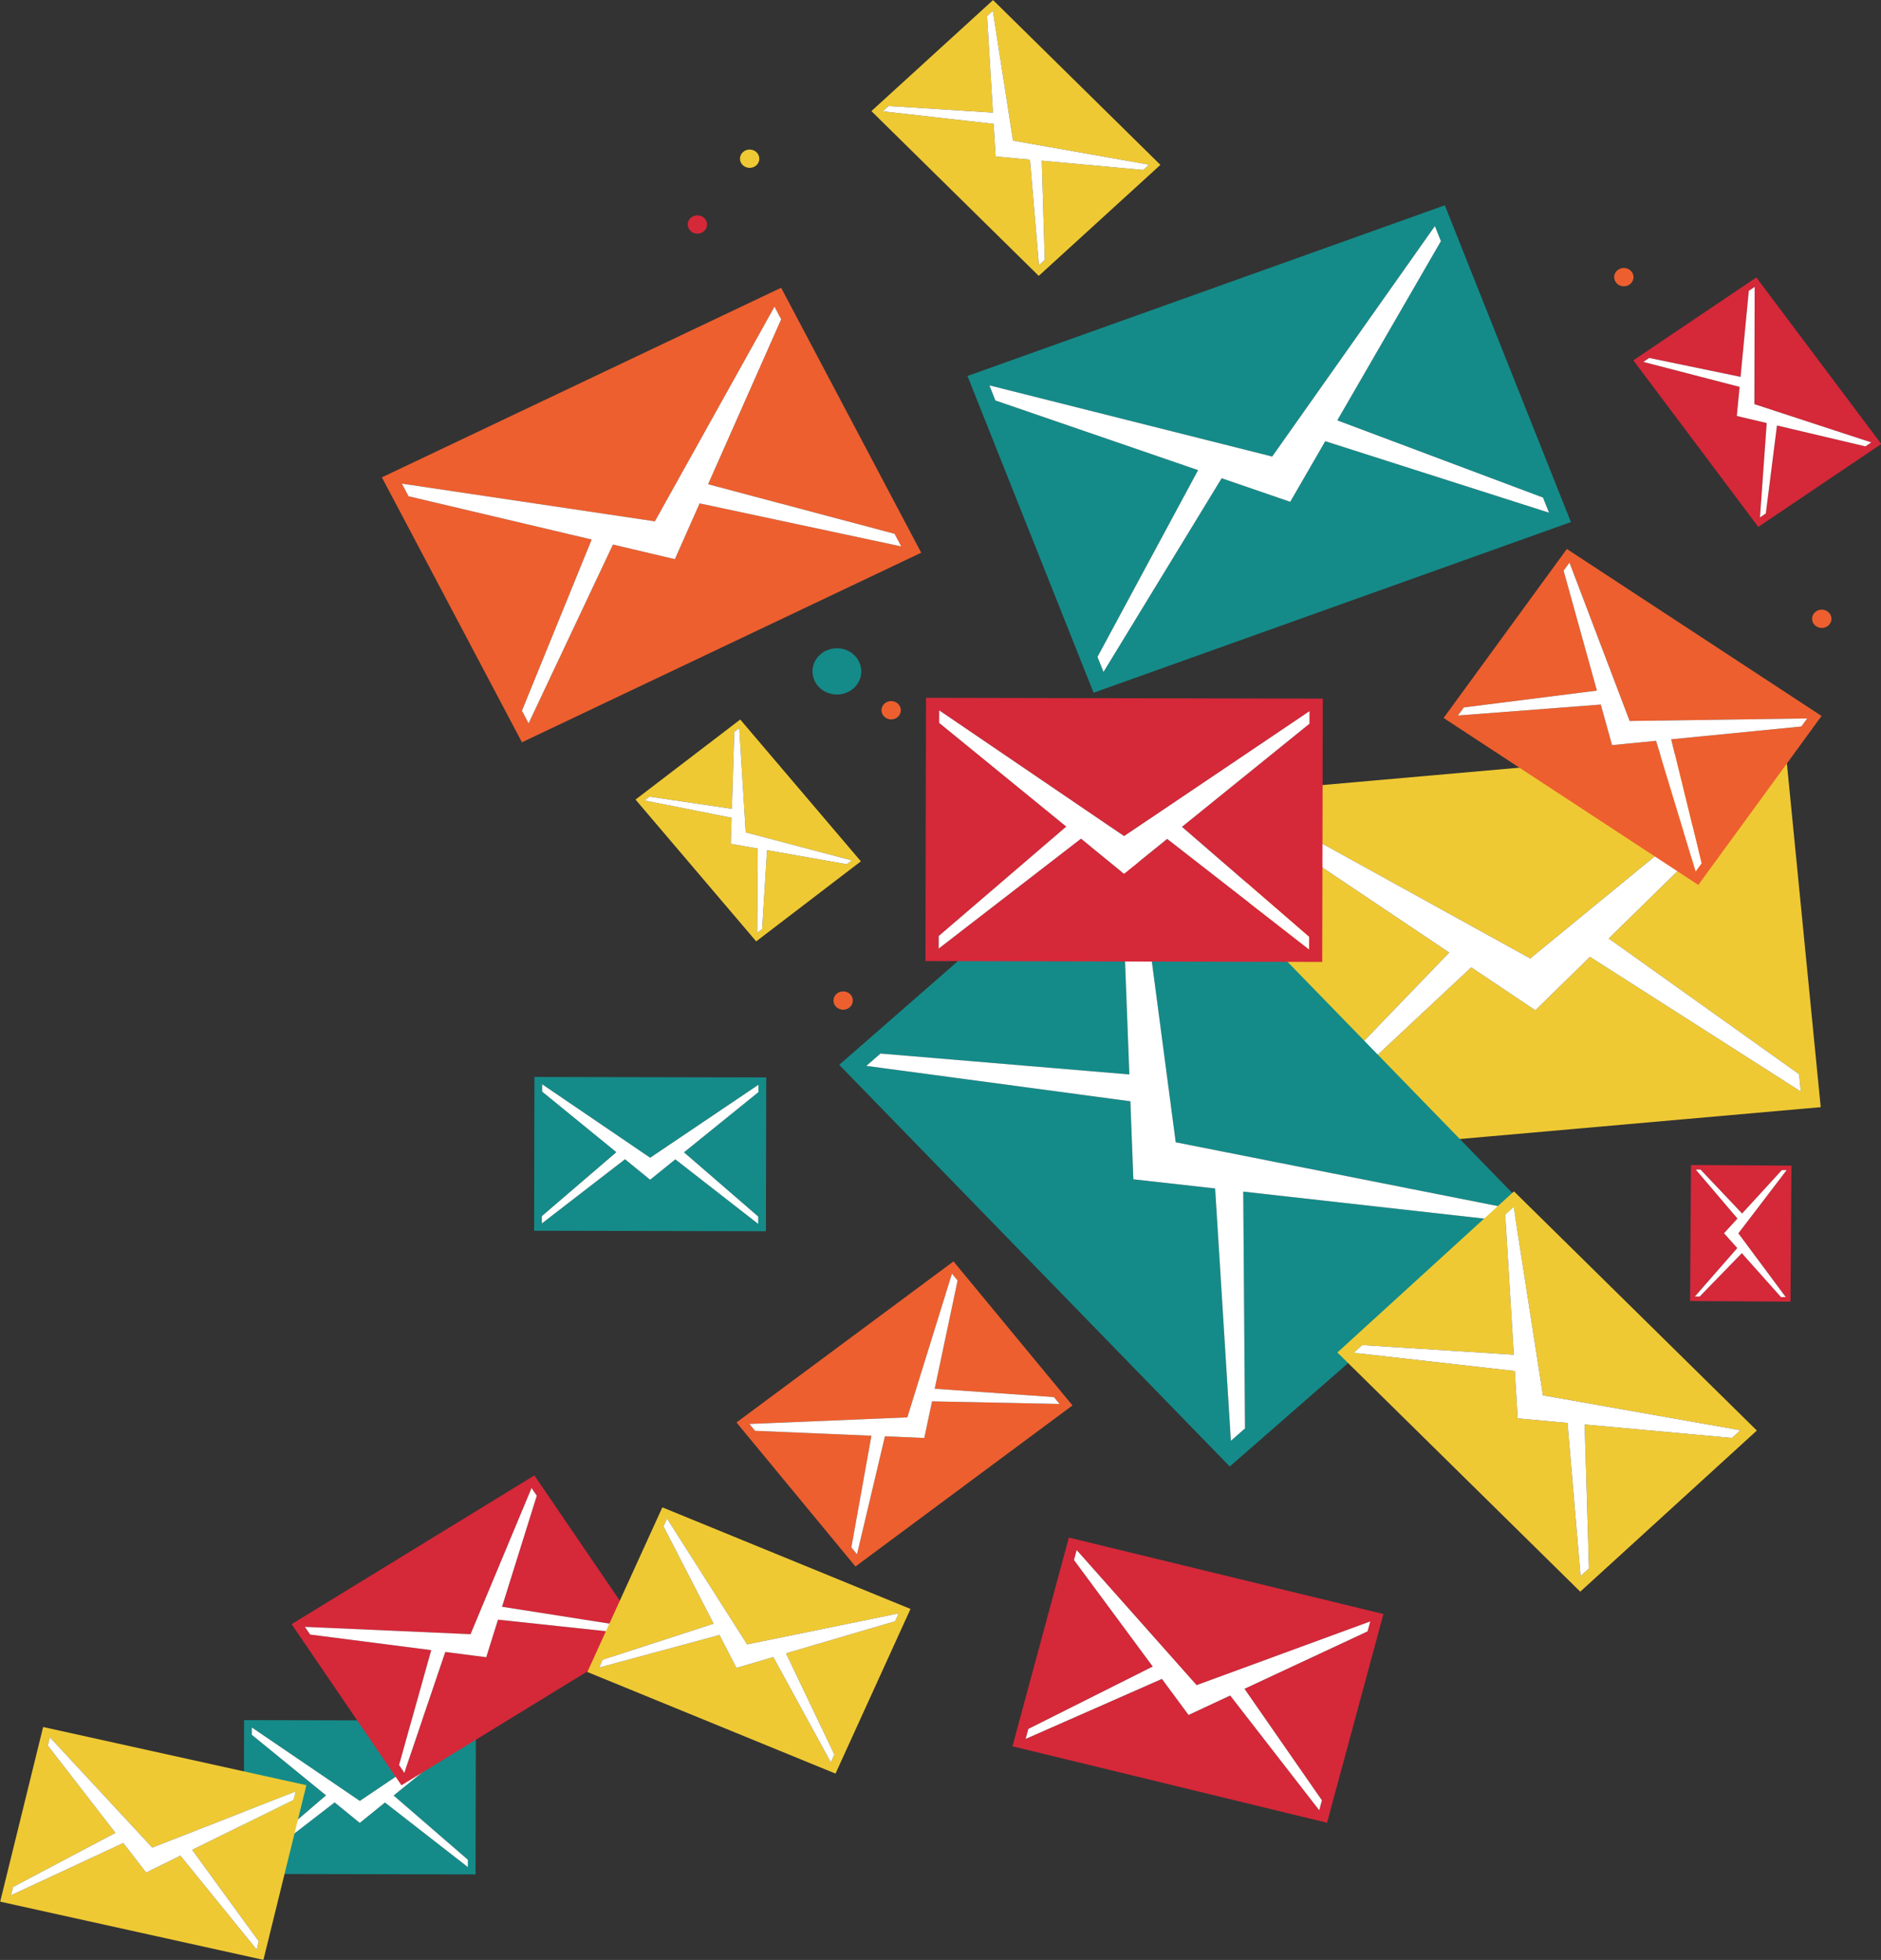 <?xml version="1.0" encoding="UTF-8"?><svg xmlns="http://www.w3.org/2000/svg" xmlns:xlink="http://www.w3.org/1999/xlink" height="471.7" preserveAspectRatio="xMidYMid meet" version="1.0" viewBox="24.5 14.5 452.7 471.7" width="452.7" zoomAndPan="magnify"><rect x="24.5" y="14.5" width="452.7" height="471.7" fill="#333333" stroke="none"/><g><g id="change1_1"><path d="M 450.527 202.32 L 411.672 240.363 L 457.488 273.031 L 457.895 277.191 L 407.156 244.785 L 394.012 257.652 L 378.586 247.309 L 335.043 288.031 L 334.633 283.871 L 373.277 243.75 L 327.672 213.164 L 327.262 209.004 L 392.785 245.176 L 450.113 198.164 Z M 322.465 205.23 L 331.062 292.574 L 462.691 280.961 L 454.094 193.617 L 322.465 205.23" fill="#efc933"/></g><g id="change2_1"><path d="M 450.527 202.32 L 411.672 240.363 L 457.488 273.031 L 457.895 277.191 L 407.156 244.785 L 394.012 257.652 L 378.586 247.309 L 335.043 288.031 L 334.633 283.871 L 373.277 243.75 L 327.672 213.164 L 327.262 209.004 L 392.785 245.176 L 450.113 198.164 L 450.527 202.32" fill="#fff"/></g><g id="change3_1"><path d="M 458.027 189.344 L 426.703 192.43 L 434.012 222.27 L 432.602 224.203 L 423.062 192.789 L 412.469 193.832 L 409.758 184.066 L 375.387 186.699 L 376.801 184.762 L 408.824 180.707 L 400.812 151.84 L 402.227 149.902 L 416.707 188.023 L 459.441 187.406 Z M 401.594 146.625 L 371.93 187.297 L 433.23 227.48 L 462.895 186.812 L 401.594 146.625" fill="#ed5f2f"/></g><g id="change2_2"><path d="M 458.027 189.344 L 426.703 192.43 L 434.012 222.27 L 432.602 224.203 L 423.062 192.789 L 412.469 193.832 L 409.758 184.066 L 375.387 186.699 L 376.801 184.762 L 408.824 180.707 L 400.812 151.84 L 402.227 149.902 L 416.707 188.023 L 459.441 187.406 L 458.027 189.344" fill="#fff"/></g><g id="change3_2"><path d="M 212.504 91.348 L 194.918 131.039 L 239.793 142.969 L 241.398 146.004 L 192.875 135.652 L 186.926 149.078 L 172.02 145.559 L 151.719 188.59 L 150.113 185.555 L 166.895 144.348 L 122.82 133.934 L 121.219 130.898 L 182.109 139.969 L 210.898 88.309 Z M 116.406 129.383 L 150.117 193.148 L 246.207 147.52 L 212.496 83.754 L 116.406 129.383" fill="#ed5f2f"/></g><g id="change2_3"><path d="M 212.504 91.348 L 194.918 131.039 L 239.793 142.969 L 241.398 146.004 L 192.875 135.652 L 186.926 149.078 L 172.02 145.559 L 151.719 188.59 L 150.113 185.555 L 166.895 144.348 L 122.82 133.934 L 121.219 130.898 L 182.109 139.969 L 210.898 88.309 L 212.504 91.348" fill="#fff"/></g><g id="change4_1"><path d="M 207.047 277.324 L 189.113 291.832 L 206.98 307.293 L 206.977 309.059 L 187.031 293.52 L 180.965 298.426 L 174.922 293.492 L 154.906 308.945 L 154.91 307.184 L 172.844 291.797 L 154.977 277.215 L 154.98 275.453 L 180.977 293.137 L 207.051 275.562 Z M 153.125 273.688 L 153.047 310.703 L 208.832 310.824 L 208.91 273.805 L 153.125 273.688" fill="#148b89"/></g><g id="change2_4"><path d="M 207.047 277.324 L 189.113 291.832 L 206.98 307.293 L 206.977 309.059 L 187.031 293.52 L 180.965 298.426 L 174.922 293.492 L 154.906 308.945 L 154.91 307.184 L 172.844 291.797 L 154.977 277.215 L 154.98 275.453 L 180.977 293.137 L 207.051 275.562 L 207.047 277.324" fill="#fff"/></g><g id="change4_2"><path d="M 381.91 307.805 L 323.715 301.285 L 324.133 358.281 L 320.734 361.254 L 316.945 300.527 L 297.262 298.324 L 296.547 279.547 L 233.008 271.027 L 236.406 268.059 L 296.301 273.09 L 294.184 217.578 L 297.582 214.609 L 307.461 289.414 L 385.309 304.836 Z M 297.848 208.418 L 226.477 270.773 L 320.469 367.445 L 391.84 305.09 L 297.848 208.418" fill="#148b89"/></g><g id="change2_5"><path d="M 381.91 307.805 L 323.715 301.285 L 324.133 358.281 L 320.734 361.254 L 316.945 300.527 L 297.262 298.324 L 296.547 279.547 L 233.008 271.027 L 236.406 268.059 L 296.301 273.09 L 294.184 217.578 L 297.582 214.609 L 307.461 289.414 L 385.309 304.836 L 381.91 307.805" fill="#fff"/></g><g id="change4_3"><path d="M 371.281 72.539 L 346.348 115.668 L 395.852 134.254 L 397.297 137.887 L 343.449 120.684 L 335.016 135.27 L 318.516 129.598 L 290.078 176.223 L 288.633 172.594 L 312.844 127.648 L 264.062 110.879 L 262.617 107.246 L 330.68 124.379 L 369.836 68.91 Z M 257.344 104.988 L 287.695 181.223 L 402.57 140.145 L 372.223 63.91 L 257.344 104.988" fill="#148b89"/></g><g id="change2_6"><path d="M 371.281 72.539 L 346.348 115.668 L 395.852 134.254 L 397.297 137.887 L 343.449 120.684 L 335.016 135.27 L 318.516 129.598 L 290.078 176.223 L 288.633 172.594 L 312.844 127.648 L 264.062 110.879 L 262.617 107.246 L 330.68 124.379 L 369.836 68.91 L 371.281 72.539" fill="#fff"/></g><g id="change1_2"><path d="M 228.32 222.496 L 209.105 219.113 L 207.922 238.09 L 206.723 239.008 L 206.871 218.719 L 200.371 217.574 L 200.57 211.312 L 179.621 207.152 L 180.82 206.234 L 200.637 209.156 L 201.219 190.641 L 202.418 189.723 L 203.973 214.824 L 229.52 221.578 Z M 202.652 187.668 L 177.453 206.934 L 206.492 241.062 L 231.688 221.797 L 202.652 187.668" fill="#efc933"/></g><g id="change2_7"><path d="M 228.32 222.496 L 209.105 219.113 L 207.922 238.09 L 206.723 239.008 L 206.871 218.719 L 200.371 217.574 L 200.57 211.312 L 179.621 207.152 L 180.82 206.234 L 200.637 209.156 L 201.219 190.641 L 202.418 189.723 L 203.973 214.824 L 229.52 221.578 L 228.32 222.496" fill="#fff"/></g><g id="change1_3"><path d="M 299.645 55.402 L 275.219 53.176 L 275.938 77.031 L 274.547 78.305 L 272.379 52.914 L 264.117 52.16 L 263.637 44.309 L 236.957 41.289 L 238.352 40.016 L 263.473 41.605 L 262.055 18.387 L 263.449 17.113 L 268.301 48.344 L 301.039 54.133 Z M 263.5 14.52 L 234.219 41.238 L 274.492 80.898 L 303.773 54.18 L 263.5 14.52" fill="#efc933"/></g><g id="change2_8"><path d="M 299.645 55.402 L 275.219 53.176 L 275.938 77.031 L 274.547 78.305 L 272.379 52.914 L 264.117 52.16 L 263.637 44.309 L 236.957 41.289 L 238.352 40.016 L 263.473 41.605 L 262.055 18.387 L 263.449 17.113 L 268.301 48.344 L 301.039 54.133 L 299.645 55.402" fill="#fff"/></g><g id="change1_4"><path d="M 441.324 360.566 L 405.875 357.332 L 406.922 391.957 L 404.895 393.805 L 401.754 356.957 L 389.762 355.859 L 389.066 344.461 L 350.344 340.078 L 352.367 338.23 L 388.824 340.543 L 386.77 306.84 L 388.793 304.992 L 395.836 350.32 L 443.348 358.719 Z M 388.867 301.227 L 346.367 340.004 L 404.82 397.566 L 447.32 358.789 L 388.867 301.227" fill="#efc933"/></g><g id="change2_9"><path d="M 441.324 360.566 L 405.875 357.332 L 406.922 391.957 L 404.895 393.805 L 401.754 356.957 L 389.762 355.859 L 389.066 344.461 L 350.344 340.078 L 352.367 338.23 L 388.824 340.543 L 386.77 306.84 L 388.793 304.992 L 395.836 350.32 L 443.348 358.719 L 441.324 360.566" fill="#fff"/></g><g id="change5_1"><path d="M 339.656 188.672 L 308.965 213.496 L 339.547 239.965 L 339.539 242.984 L 305.398 216.387 L 295.016 224.781 L 284.672 216.34 L 250.414 242.793 L 250.422 239.773 L 281.113 213.438 L 250.531 188.48 L 250.535 185.461 L 295.035 215.73 L 339.664 185.652 Z M 247.359 182.438 L 247.223 245.801 L 342.719 246.008 L 342.855 182.641 L 247.359 182.438" fill="#d52839"/></g><g id="change2_10"><path d="M 339.656 188.672 L 308.965 213.496 L 339.547 239.965 L 339.539 242.984 L 305.398 216.387 L 295.016 224.781 L 284.672 216.34 L 250.414 242.793 L 250.422 239.773 L 281.113 213.438 L 250.531 188.48 L 250.535 185.461 L 295.035 215.73 L 339.664 185.652 L 339.656 188.672" fill="#fff"/></g><g id="change5_2"><path d="M 353.637 407.117 L 324.012 420.949 L 342.645 447.785 L 342 450.176 L 320.566 422.559 L 310.551 427.238 L 304.137 418.566 L 271.34 433.004 L 271.984 430.609 L 301.93 415.586 L 282.977 389.945 L 283.621 387.551 L 312.488 420.062 L 354.281 404.727 Z M 281.742 384.547 L 268.168 434.781 L 343.879 453.184 L 357.453 402.949 L 281.742 384.547" fill="#d52839"/></g><g id="change2_11"><path d="M 353.637 407.117 L 324.012 420.949 L 342.645 447.785 L 342 450.176 L 320.566 422.559 L 310.551 427.238 L 304.137 418.566 L 271.34 433.004 L 271.984 430.609 L 301.93 415.586 L 282.977 389.945 L 283.621 387.551 L 312.488 420.062 L 354.281 404.727 L 353.637 407.117" fill="#fff"/></g><g id="change5_3"><path d="M 473.445 121.93 L 452.168 116.898 L 449.48 138.074 L 448.07 139.023 L 449.695 116.312 L 442.496 114.613 L 443.168 107.609 L 420.008 101.602 L 421.418 100.648 L 443.398 105.203 L 445.383 84.504 L 446.793 83.555 L 446.727 111.766 L 474.855 120.977 Z M 447.199 81.27 L 417.598 101.215 L 447.664 141.309 L 477.266 121.363 L 447.199 81.27" fill="#d52839"/></g><g id="change2_12"><path d="M 473.445 121.93 L 452.168 116.898 L 449.48 138.074 L 448.07 139.023 L 449.695 116.312 L 442.496 114.613 L 443.168 107.609 L 420.008 101.602 L 421.418 100.648 L 443.398 105.203 L 445.383 84.504 L 446.793 83.555 L 446.727 111.766 L 474.855 120.977 L 473.445 121.93" fill="#fff"/></g><g id="change5_4"><path d="M 453.129 326.668 L 443.703 316.102 L 433.559 326.543 L 432.406 326.535 L 442.609 314.875 L 439.418 311.301 L 442.656 307.77 L 432.617 295.98 L 433.77 295.984 L 443.77 306.555 L 453.34 296.109 L 454.488 296.117 L 442.875 311.324 L 454.281 326.676 Z M 455.648 295.031 L 431.473 294.879 L 431.25 327.617 L 455.426 327.773 L 455.648 295.031" fill="#d52839"/></g><g id="change2_13"><path d="M 453.129 326.668 L 443.703 316.102 L 433.559 326.543 L 432.406 326.535 L 442.609 314.875 L 439.418 311.301 L 442.656 307.77 L 432.617 295.98 L 433.77 295.984 L 443.77 306.555 L 453.34 296.109 L 454.488 296.117 L 442.875 311.324 L 454.281 326.676 L 453.129 326.668" fill="#fff"/></g><g id="change4_4"><path d="M 231.785 176.098 C 231.781 179.168 229.148 181.656 225.906 181.648 C 222.664 181.641 220.039 179.145 220.047 176.07 C 220.055 172.996 222.688 170.512 225.93 170.52 C 229.172 170.527 231.793 173.023 231.785 176.098" fill="#148b89"/></g><g id="change3_3"><path d="M 229.754 255.305 C 229.75 256.523 228.703 257.512 227.422 257.508 C 226.133 257.504 225.094 256.516 225.094 255.297 C 225.098 254.074 226.145 253.09 227.43 253.094 C 228.715 253.094 229.758 254.086 229.754 255.305" fill="#ed5f2f"/></g><g id="change3_4"><path d="M 465.273 163.434 C 465.273 164.652 464.227 165.637 462.941 165.633 C 461.656 165.633 460.613 164.641 460.617 163.422 C 460.617 162.203 461.664 161.219 462.949 161.219 C 464.234 161.223 465.277 162.215 465.273 163.434" fill="#ed5f2f"/></g><g id="change3_5"><path d="M 417.641 81.203 C 417.637 82.422 416.594 83.41 415.305 83.406 C 414.02 83.402 412.98 82.414 412.98 81.195 C 412.984 79.977 414.027 78.988 415.316 78.992 C 416.602 78.996 417.641 79.984 417.641 81.203" fill="#ed5f2f"/></g><g id="change3_6"><path d="M 241.305 185.441 C 241.305 186.66 240.258 187.648 238.973 187.645 C 237.688 187.641 236.645 186.648 236.648 185.434 C 236.652 184.215 237.695 183.227 238.98 183.23 C 240.27 183.23 241.309 184.223 241.305 185.441" fill="#ed5f2f"/></g><g id="change5_5"><path d="M 194.672 68.535 C 194.672 69.754 193.625 70.738 192.34 70.738 C 191.055 70.734 190.012 69.742 190.016 68.523 C 190.016 67.305 191.062 66.32 192.348 66.324 C 193.633 66.324 194.676 67.316 194.672 68.535" fill="#d52839"/></g><g id="change1_5"><path d="M 207.246 52.703 C 207.242 53.922 206.199 54.906 204.914 54.902 C 203.629 54.902 202.586 53.91 202.59 52.691 C 202.59 51.473 203.637 50.488 204.922 50.488 C 206.207 50.492 207.25 51.484 207.246 52.703" fill="#efc933"/></g><g id="change4_5"><path d="M 137.164 432.121 L 119.234 446.625 L 137.102 462.086 L 137.098 463.852 L 117.148 448.312 L 111.086 453.219 L 105.039 448.285 L 85.027 463.738 L 85.031 461.977 L 102.965 446.59 L 85.098 432.008 L 85.102 430.246 L 111.098 447.93 L 137.168 430.355 Z M 83.242 428.48 L 83.164 465.496 L 138.953 465.617 L 139.031 428.598 L 83.242 428.48" fill="#148b89"/></g><g id="change2_14"><path d="M 137.164 432.121 L 119.234 446.625 L 137.102 462.086 L 137.098 463.852 L 117.148 448.312 L 111.086 453.219 L 105.039 448.285 L 85.027 463.738 L 85.031 461.977 L 102.965 446.59 L 85.098 432.008 L 85.102 430.246 L 111.098 447.93 L 137.168 430.355 L 137.164 432.121" fill="#fff"/></g><g id="change1_6"><path d="M 95.137 447.68 L 70.75 459.703 L 86.773 481.711 L 86.281 483.715 L 67.914 461.102 L 59.668 465.164 L 54.164 458.059 L 27.148 470.641 L 27.641 468.637 L 52.273 455.617 L 36.008 434.605 L 36.5 432.605 L 61.145 459.16 L 95.629 445.68 Z M 34.879 430.137 L 24.543 472.172 L 87.898 486.18 L 98.234 444.145 L 34.879 430.137" fill="#efc933"/></g><g id="change2_15"><path d="M 95.137 447.68 L 70.75 459.703 L 86.773 481.711 L 86.281 483.715 L 67.914 461.102 L 59.668 465.164 L 54.164 458.059 L 27.148 470.641 L 27.641 468.637 L 52.273 455.617 L 36.008 434.605 L 36.5 432.605 L 61.145 459.16 L 95.629 445.68 L 95.137 447.68" fill="#fff"/></g><g id="change5_6"><path d="M 153.688 374.473 L 145.324 401.199 L 175.094 405.871 L 176.355 407.719 L 144.355 404.305 L 141.527 413.344 L 131.668 412.074 L 121.809 441.129 L 120.551 439.281 L 128.281 411.637 L 99.141 407.887 L 97.883 406.039 L 137.746 407.801 L 152.426 372.629 Z M 94.676 405.387 L 121.121 444.168 L 179.562 408.371 L 153.113 369.586 L 94.676 405.387" fill="#d52839"/></g><g id="change2_16"><path d="M 153.688 374.473 L 145.324 401.199 L 175.094 405.871 L 176.355 407.719 L 144.355 404.305 L 141.527 413.344 L 131.668 412.074 L 121.809 441.129 L 120.551 439.281 L 128.281 411.637 L 99.141 407.887 L 97.883 406.039 L 137.746 407.801 L 152.426 372.629 L 153.688 374.473" fill="#fff"/></g><g id="change1_7"><path d="M 239.922 404.688 L 213.668 412.406 L 225.309 436.766 L 224.449 438.652 L 210.613 413.305 L 201.734 415.918 L 197.652 407.996 L 168.707 415.828 L 169.566 413.941 L 196.246 405.273 L 184.18 381.863 L 185.035 379.977 L 204.316 410.258 L 240.777 402.797 Z M 183.906 377.273 L 165.855 416.898 L 225.582 441.352 L 243.629 401.727 L 183.906 377.273" fill="#efc933"/></g><g id="change2_17"><path d="M 239.922 404.688 L 213.668 412.406 L 225.309 436.766 L 224.449 438.652 L 210.613 413.305 L 201.734 415.918 L 197.652 407.996 L 168.707 415.828 L 169.566 413.941 L 196.246 405.273 L 184.18 381.863 L 185.035 379.977 L 204.316 410.258 L 240.777 402.797 L 239.922 404.688" fill="#fff"/></g><g id="change3_7"><path d="M 254.969 322.676 L 249.457 348.73 L 278.145 350.738 L 279.508 352.391 L 248.816 351.762 L 246.953 360.574 L 237.48 360.176 L 230.758 388.566 L 229.395 386.914 L 234.223 360.035 L 206.219 358.855 L 204.855 357.203 L 242.863 355.621 L 253.605 321.027 Z M 201.75 356.844 L 230.383 391.512 L 282.613 352.746 L 253.98 318.082 L 201.75 356.844" fill="#ed5f2f"/></g><g id="change2_18"><path d="M 254.969 322.676 L 249.457 348.73 L 278.145 350.738 L 279.508 352.391 L 248.816 351.762 L 246.953 360.574 L 237.48 360.176 L 230.758 388.566 L 229.395 386.914 L 234.223 360.035 L 206.219 358.855 L 204.855 357.203 L 242.863 355.621 L 253.605 321.027 L 254.969 322.676" fill="#fff"/></g></g></svg>